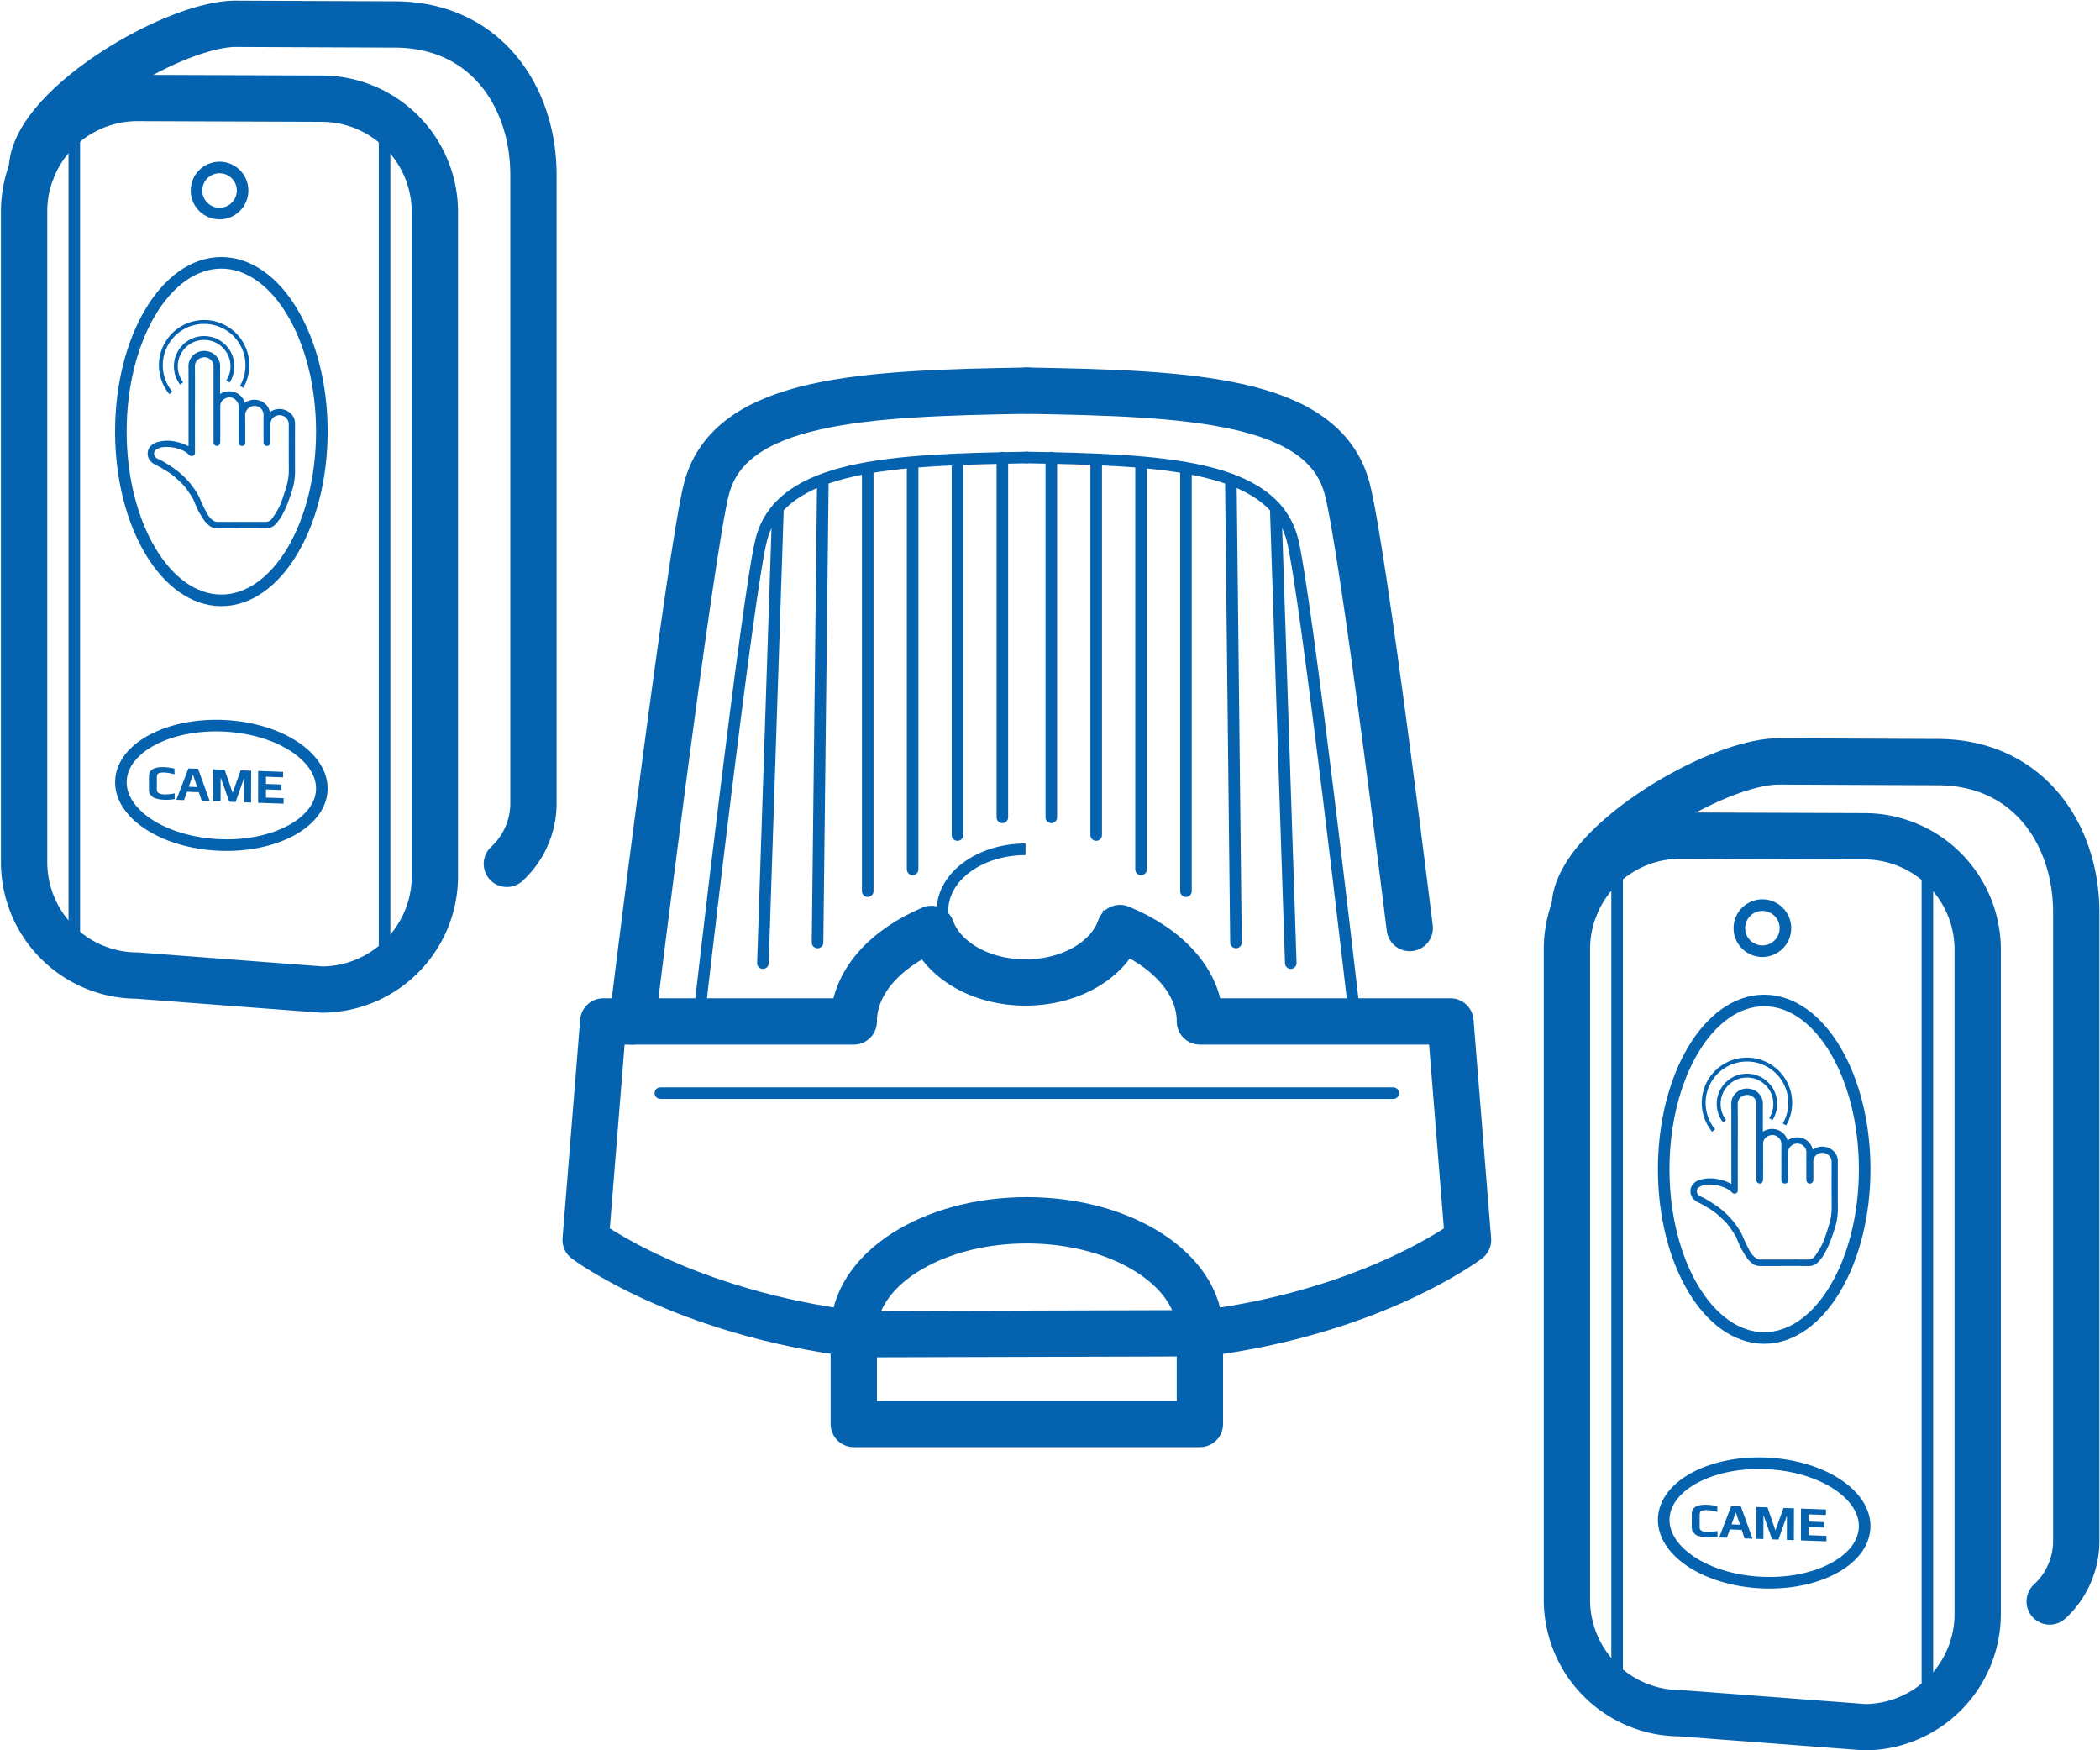 <svg id="Слой_1" data-name="Слой 1" xmlns="http://www.w3.org/2000/svg" xmlns:xlink="http://www.w3.org/1999/xlink" viewBox="0 0 136.063 113.386"><defs><style>.cls-1,.cls-2,.cls-3,.cls-4,.cls-8{fill:none;}.cls-2,.cls-3,.cls-4,.cls-8{stroke:#0562af;}.cls-2,.cls-3{stroke-linecap:round;}.cls-2,.cls-3,.cls-4{stroke-linejoin:round;}.cls-2{stroke-width:3px;}.cls-3,.cls-4{stroke-width:0.75px;}.cls-5{isolation:isolate;}.cls-6{clip-path:url(#clip-path);}.cls-7{fill:#0562af;}.cls-8{stroke-miterlimit:10;stroke-width:0.25px;}.cls-9{clip-path:url(#clip-path-2);}</style><clipPath id="clip-path"><polygon class="cls-1" points="9.648 51.776 9.654 49.662 18.379 49.978 18.374 52.091 9.648 51.776"/></clipPath><clipPath id="clip-path-2"><polygon class="cls-1" points="109.611 99.56 109.616 97.447 118.342 97.763 118.337 99.876 109.611 99.56"/></clipPath></defs><path class="cls-2" d="M40.962,66.171s3.775-30.633,4.823-34.548c1.548-5.784,10.218-6.138,20.746-6.316"/><path class="cls-2" d="M91.341,60.119s-3.016-24.581-4.064-28.495c-1.548-5.784-10.218-6.138-20.746-6.316"/><path class="cls-3" d="M45.335,65.461s3.13-27.245,3.998-30.527c1.283-4.85,8.471-5.146,17.198-5.296"/><path class="cls-3" d="M87.727,65.461s-3.13-27.245-3.998-30.527c-1.283-4.85-8.471-5.146-17.198-5.296"/><path class="cls-2" d="M77.743,86.242c0-3.971-5.02-7.19-11.212-7.19s-11.212,3.219-11.212,7.19v6.006H77.743V86.242"/><line class="cls-3" x1="42.787" y1="70.815" x2="90.274" y2="70.815"/><line class="cls-3" x1="68.117" y1="29.648" x2="68.117" y2="52.949"/><line class="cls-3" x1="71.024" y1="29.878" x2="71.024" y2="54.096"/><line class="cls-3" x1="73.932" y1="29.992" x2="73.932" y2="56.32"/><line class="cls-3" x1="76.84" y1="30.497" x2="76.84" y2="57.73"/><line class="cls-3" x1="79.748" y1="31.059" x2="80.081" y2="61.055"/><line class="cls-3" x1="82.656" y1="32.916" x2="83.632" y2="62.392"/><line class="cls-3" x1="64.945" y1="29.648" x2="64.945" y2="52.949"/><line class="cls-3" x1="62.037" y1="29.756" x2="62.037" y2="54.096"/><line class="cls-3" x1="59.13" y1="29.992" x2="59.13" y2="56.32"/><line class="cls-3" x1="56.222" y1="30.497" x2="56.222" y2="57.73"/><line class="cls-3" x1="53.314" y1="31.206" x2="52.97" y2="61.055"/><line class="cls-3" x1="50.406" y1="32.916" x2="49.43" y2="62.392"/><path class="cls-4" d="M71.825,58.982c0,2.189-2.409,3.963-5.38,3.963s-5.38-1.774-5.38-3.963,2.409-3.963,5.38-3.963"/><path class="cls-2" d="M93.977,66.171H77.743c0-2.544-2.066-4.774-5.176-6.052-.692,2.024-3.16,3.529-6.122,3.529-2.934,0-5.378-1.477-6.098-3.471-3.029,1.287-5.029,3.49-5.029,5.995H39.085L37.944,80.328s6.267,4.725,17.634,6.105L77.996,86.37c11.043-1.41,17.122-6.042,17.122-6.042Z"/><path class="cls-2" d="M20.853,64.106l-11.968-.908a7.344,7.344,0,0,1-7.323-7.323V13.671a7.344,7.344,0,0,1,7.323-7.323L20.853,6.392a7.344,7.344,0,0,1,7.323,7.323v43.069A7.344,7.344,0,0,1,20.853,64.106Z"/><path class="cls-2" d="M2.069,11.007c0-4.028,9.176-9.466,13.203-9.466l10.291.044c5.889,0,9,4.665,9,9.748V51.977a5.335,5.335,0,0,1-1.722,3.984"/><line class="cls-3" x1="4.813" y1="8.571" x2="4.813" y2="61.298"/><line class="cls-3" x1="24.917" y1="6.9" x2="24.917" y2="62.97"/><circle class="cls-3" cx="14.225" cy="12.342" r="1.493"/><ellipse class="cls-3" cx="14.342" cy="27.96" rx="6.511" ry="10.932"/><ellipse class="cls-3" cx="14.342" cy="50.877" rx="3.864" ry="6.515" transform="translate(-37.161 62.775) rotate(-87.265)"/><g class="cls-5"><g class="cls-6"><path class="cls-7" d="M10.636,49.698c-.652-.024-.983.172-.984.579l-.002.91a.53.53,0,0,0,.071.262l.169.179a.627.627,0,0,0,.241.104,1.56,1.56,0,0,0,.259.061l.241.017a3.171,3.171,0,0,0,.688-.044l.001-.372a3.111,3.111,0,0,1-.634.072c-.348-.013-.527-.114-.526-.296l.002-.875.036-.146.116-.074.152-.029.179-.002a3.016,3.016,0,0,1,.661.119l.001-.372a3.864,3.864,0,0,0-.67-.094"/><path class="cls-7" d="M12.231,50.968l.261-.762.018.001.266.781-.545-.02m.601-1.165-.625-.023-.782,2.033.5.018.189-.539.768.028.186.552.518.019-.754-2.089"/><polyline class="cls-7" points="16.271 49.927 15.593 49.903 15.071 51.357 14.557 49.865 13.824 49.839 13.819 51.901 14.292 51.918 14.296 50.393 14.305 50.393 14.855 51.938 15.266 51.953 15.797 50.447 15.815 50.448 15.811 51.973 16.266 51.989 16.271 49.927"/><polyline class="cls-7" points="18.343 50.002 16.727 49.944 16.722 52.006 18.374 52.065 18.375 51.71 17.232 51.669 17.233 51.14 18.233 51.177 18.234 50.821 17.234 50.785 17.235 50.318 18.342 50.358 18.343 50.002"/></g></g><path class="cls-7" d="M12.217,28.907c0-.035,0-.056,0-.077q-.001-1.819-.002-3.637c-0-.482.002-.964-.003-1.446a.924.924,0,0,1,.169-.573,1.019,1.019,0,0,1,1.086-.411.946.946,0,0,1,.585.359.916.916,0,0,1,.208.6c-.002.569-.002,1.139-.002,1.708,0,.029,0,.057,0,.096a1.102,1.102,0,0,1,.951-.12,1.016,1.016,0,0,1,.646.684,1.115,1.115,0,0,1,.984-.138.977.977,0,0,1,.646.744,1.057,1.057,0,0,1,.945-.15.981.981,0,0,1,.338.177.897.897,0,0,1,.348.695c-.005.709-.002,1.418-.002,2.127 0.0.327-.003.653.003.98a4.117,4.117,0,0,1-.241,1.393c-.08.239-.157.48-.25.714a6.263,6.263,0,0,1-.367.775,2.651,2.651,0,0,1-.355.498.853.853,0,0,1-.648.327c-.822-.009-1.645-.003-2.467-.003-.245,0-.489.001-.734 0a.795.795,0,0,1-.555-.23,1.469,1.469,0,0,1-.22-.212c-.133-.191-.255-.39-.373-.59a3.752,3.752,0,0,1-.186-.374c-.067-.151-.124-.306-.191-.457a1.374,1.374,0,0,0-.113-.198c-.12-.181-.236-.366-.367-.54a3.053,3.053,0,0,0-.332-.369c-.189-.179-.38-.357-.585-.517a5.22,5.22,0,0,0-.517-.329,4.075,4.075,0,0,0-.48-.271,1.112,1.112,0,0,1-.39-.273.742.742,0,0,1-.107-.805.882.882,0,0,1,.538-.419,2.435,2.435,0,0,1,1.324-.006,2.344,2.344,0,0,1,.647.24C12.168,28.887,12.187,28.894,12.217,28.907Zm.415-2.41q0,1.404.001,2.807a.209.209,0,0,1-.115.216.214.214,0,0,1-.254-.047,1.547,1.547,0,0,0-.593-.363,2.52,2.52,0,0,0-1.056-.151.989.989,0,0,0-.514.182.271.271,0,0,0-.117.251.359.359,0,0,0,.214.316c.111.06.231.103.339.167.243.146.485.294.718.455a5.444,5.444,0,0,1,.518.41,5.285,5.285,0,0,1,.933,1.106,2.984,2.984,0,0,1,.247.463c.121.29.258.574.406.852a1.484,1.484,0,0,0,.432.545.486.486,0,0,0,.29.102c.266.001.532.003.798.003.78-.001,1.56-.006,2.34-.001a.497.497,0,0,0,.416-.23,5.195,5.195,0,0,0,.345-.534,3.022,3.022,0,0,0,.227-.468q.178-.488.327-.986a3.744,3.744,0,0,0,.181-1.111q-.009-1.483-.003-2.965a.622.622,0,0,0-.181-.454.615.615,0,0,0-.608-.135.553.553,0,0,0-.395.573q-0.0.178-0.0.356c-0.0.264.001.527-0.0.791a.227.227,0,1,1-.453-.002c-0-.59-.006-1.181.002-1.771a.578.578,0,0,0-.502-.571.602.602,0,0,0-.689.594c.006.58.004,1.16.005,1.74a.5.5,0,0,1-.002.063.189.189,0,0,1-.214.183.208.208,0,0,1-.216-.187.962.962,0,0,1-.003-.111c-0-.749-.003-1.497.001-2.246a.553.553,0,0,0-.213-.455.574.574,0,0,0-.638-.077.54.54,0,0,0-.333.519c-.001.224-0.0.448-0.0.672,0,.545.002,1.091-.003,1.636a.346.346,0,0,1-.066.186.194.194,0,0,1-.231.048.221.221,0,0,1-.138-.219q0-.632 0-1.264,0-1.819-0-3.638a.518.518,0,0,0-.193-.45.604.604,0,0,0-.665-.093.556.556,0,0,0-.349.548C12.638,24.667,12.632,25.582,12.632,26.497Z"/><path class="cls-8" d="M11.77,24.842a1.833,1.833,0,1,1,3.001-.127"/><path class="cls-8" d="M11.066,25.45a2.804,2.804,0,1,1,4.591-.391"/><path class="cls-2" d="M120.816,111.891l-11.968-.908a7.344,7.344,0,0,1-7.323-7.323V61.455a7.344,7.344,0,0,1,7.323-7.323l11.968.044a7.344,7.344,0,0,1,7.323,7.323v43.069A7.344,7.344,0,0,1,120.816,111.891Z"/><path class="cls-2" d="M102.031,58.792c0-4.028,9.176-9.466,13.203-9.466l10.291.044c5.889,0,9,4.665,9,9.748V99.762a5.335,5.335,0,0,1-1.722,3.984"/><line class="cls-3" x1="104.776" y1="56.356" x2="104.776" y2="109.083"/><line class="cls-3" x1="124.88" y1="54.684" x2="124.88" y2="110.755"/><circle class="cls-3" cx="114.188" cy="60.127" r="1.493"/><ellipse class="cls-3" cx="114.305" cy="75.745" rx="6.511" ry="10.932"/><ellipse class="cls-3" cx="114.305" cy="98.662" rx="3.864" ry="6.515" transform="translate(10.301 208.128) rotate(-87.265)"/><g class="cls-5"><g class="cls-9"><path class="cls-7" d="M110.599,97.482c-.652-.024-.983.172-.984.579l-.002.91a.53.53,0,0,0,.071.262l.169.179a.627.627,0,0,0,.241.104,1.561,1.561,0,0,0,.259.061l.241.017a3.171,3.171,0,0,0,.688-.044l.001-.372a3.111,3.111,0,0,1-.634.072c-.348-.013-.527-.114-.526-.296l.002-.875.036-.146.116-.074.152-.029.179-.002a3.016,3.016,0,0,1,.661.119l.001-.372a3.864,3.864,0,0,0-.67-.094"/><path class="cls-7" d="M112.194,98.753l.261-.762.018.001.266.781-.545-.02m.601-1.165-.625-.023-.782,2.033.5.018.189-.539.768.028.186.552.518.019-.754-2.089"/><polyline class="cls-7" points="116.234 97.712 115.556 97.688 115.034 99.142 114.52 97.65 113.787 97.624 113.782 99.685 114.255 99.702 114.259 98.178 114.268 98.178 114.818 99.723 115.229 99.738 115.76 98.232 115.777 98.233 115.773 99.757 116.229 99.774 116.234 97.712"/><polyline class="cls-7" points="118.306 97.787 116.69 97.729 116.684 99.79 118.337 99.85 118.338 99.495 117.194 99.454 117.196 98.925 118.196 98.961 118.197 98.606 117.197 98.57 117.198 98.102 118.305 98.142 118.306 97.787"/></g></g><path class="cls-7" d="M112.179,76.692c0-.035,0-.056,0-.077q-.001-1.819-.002-3.637c-0-.482.002-.964-.003-1.446a.924.924,0,0,1,.169-.573,1.019,1.019,0,0,1,1.086-.411.946.946,0,0,1,.585.359.916.916,0,0,1,.208.6c-.002.569-.002,1.139-.002,1.708,0,.029,0,.057,0,.096a1.102,1.102,0,0,1,.951-.12,1.016,1.016,0,0,1,.646.684,1.115,1.115,0,0,1,.984-.138.977.977,0,0,1,.646.744,1.057,1.057,0,0,1,.945-.15.981.981,0,0,1,.338.177.897.897,0,0,1,.348.695c-.005.709-.002,1.418-.002,2.127 0.0.327-.003.653.003.98a4.117,4.117,0,0,1-.241,1.393c-.08.239-.157.48-.25.714a6.261,6.261,0,0,1-.367.775,2.65,2.65,0,0,1-.355.498.853.853,0,0,1-.648.327c-.822-.009-1.645-.003-2.467-.003-.245,0-.489.001-.734 0a.795.795,0,0,1-.555-.23,1.469,1.469,0,0,1-.22-.212c-.133-.191-.255-.39-.373-.59a3.749,3.749,0,0,1-.186-.374c-.067-.151-.124-.306-.191-.457a1.374,1.374,0,0,0-.113-.198c-.12-.181-.236-.366-.367-.54a3.053,3.053,0,0,0-.332-.369c-.189-.179-.38-.357-.585-.517a5.22,5.22,0,0,0-.517-.329,4.075,4.075,0,0,0-.48-.271,1.112,1.112,0,0,1-.39-.273.742.742,0,0,1-.107-.805.882.882,0,0,1,.538-.419,2.435,2.435,0,0,1,1.324-.006,2.344,2.344,0,0,1,.647.24C112.131,76.672,112.15,76.679,112.179,76.692Zm.415-2.41q0,1.404.001,2.807a.209.209,0,0,1-.115.216.214.214,0,0,1-.254-.047,1.547,1.547,0,0,0-.593-.363,2.52,2.52,0,0,0-1.056-.151.989.989,0,0,0-.514.182.271.271,0,0,0-.117.251.359.359,0,0,0,.214.316c.111.06.231.103.339.167.243.146.485.294.718.455a5.441,5.441,0,0,1,.518.41,5.285,5.285,0,0,1,.933,1.106,2.984,2.984,0,0,1,.247.463c.121.29.258.574.406.852a1.484,1.484,0,0,0,.432.545.486.486,0,0,0,.29.102c.266.001.532.003.798.003.78-.001,1.56-.006,2.34-.001a.497.497,0,0,0,.416-.23,5.196,5.196,0,0,0,.345-.534,3.023,3.023,0,0,0,.227-.468q.178-.488.327-.986a3.744,3.744,0,0,0,.181-1.111q-.009-1.483-.003-2.965a.622.622,0,0,0-.181-.454.615.615,0,0,0-.608-.135.553.553,0,0,0-.395.573q-0.0.178-0.0.356c-0.0.264.001.527-0.0.791a.227.227,0,1,1-.453-.002c-0-.59-.006-1.181.002-1.771a.578.578,0,0,0-.502-.571.602.602,0,0,0-.689.594c.006.58.004,1.16.005,1.74a.5.5,0,0,1-.002.063.189.189,0,0,1-.214.183.208.208,0,0,1-.216-.187.962.962,0,0,1-.003-.111c-0-.749-.003-1.497.001-2.246a.553.553,0,0,0-.213-.455.574.574,0,0,0-.638-.077.54.54,0,0,0-.333.519c-.001.224-0.0.448-0.0.672,0,.545.002,1.091-.003,1.636a.346.346,0,0,1-.066.186.194.194,0,0,1-.231.048.221.221,0,0,1-.138-.219q0-.632 0-1.264,0-1.819-0-3.638a.518.518,0,0,0-.193-.45.604.604,0,0,0-.665-.093.556.556,0,0,0-.349.548C112.601,72.452,112.595,73.367,112.595,74.281Z"/><path class="cls-8" d="M111.733,72.627a1.833,1.833,0,1,1,3.001-.127"/><path class="cls-8" d="M111.029,73.234a2.804,2.804,0,1,1,4.591-.391"/></svg>